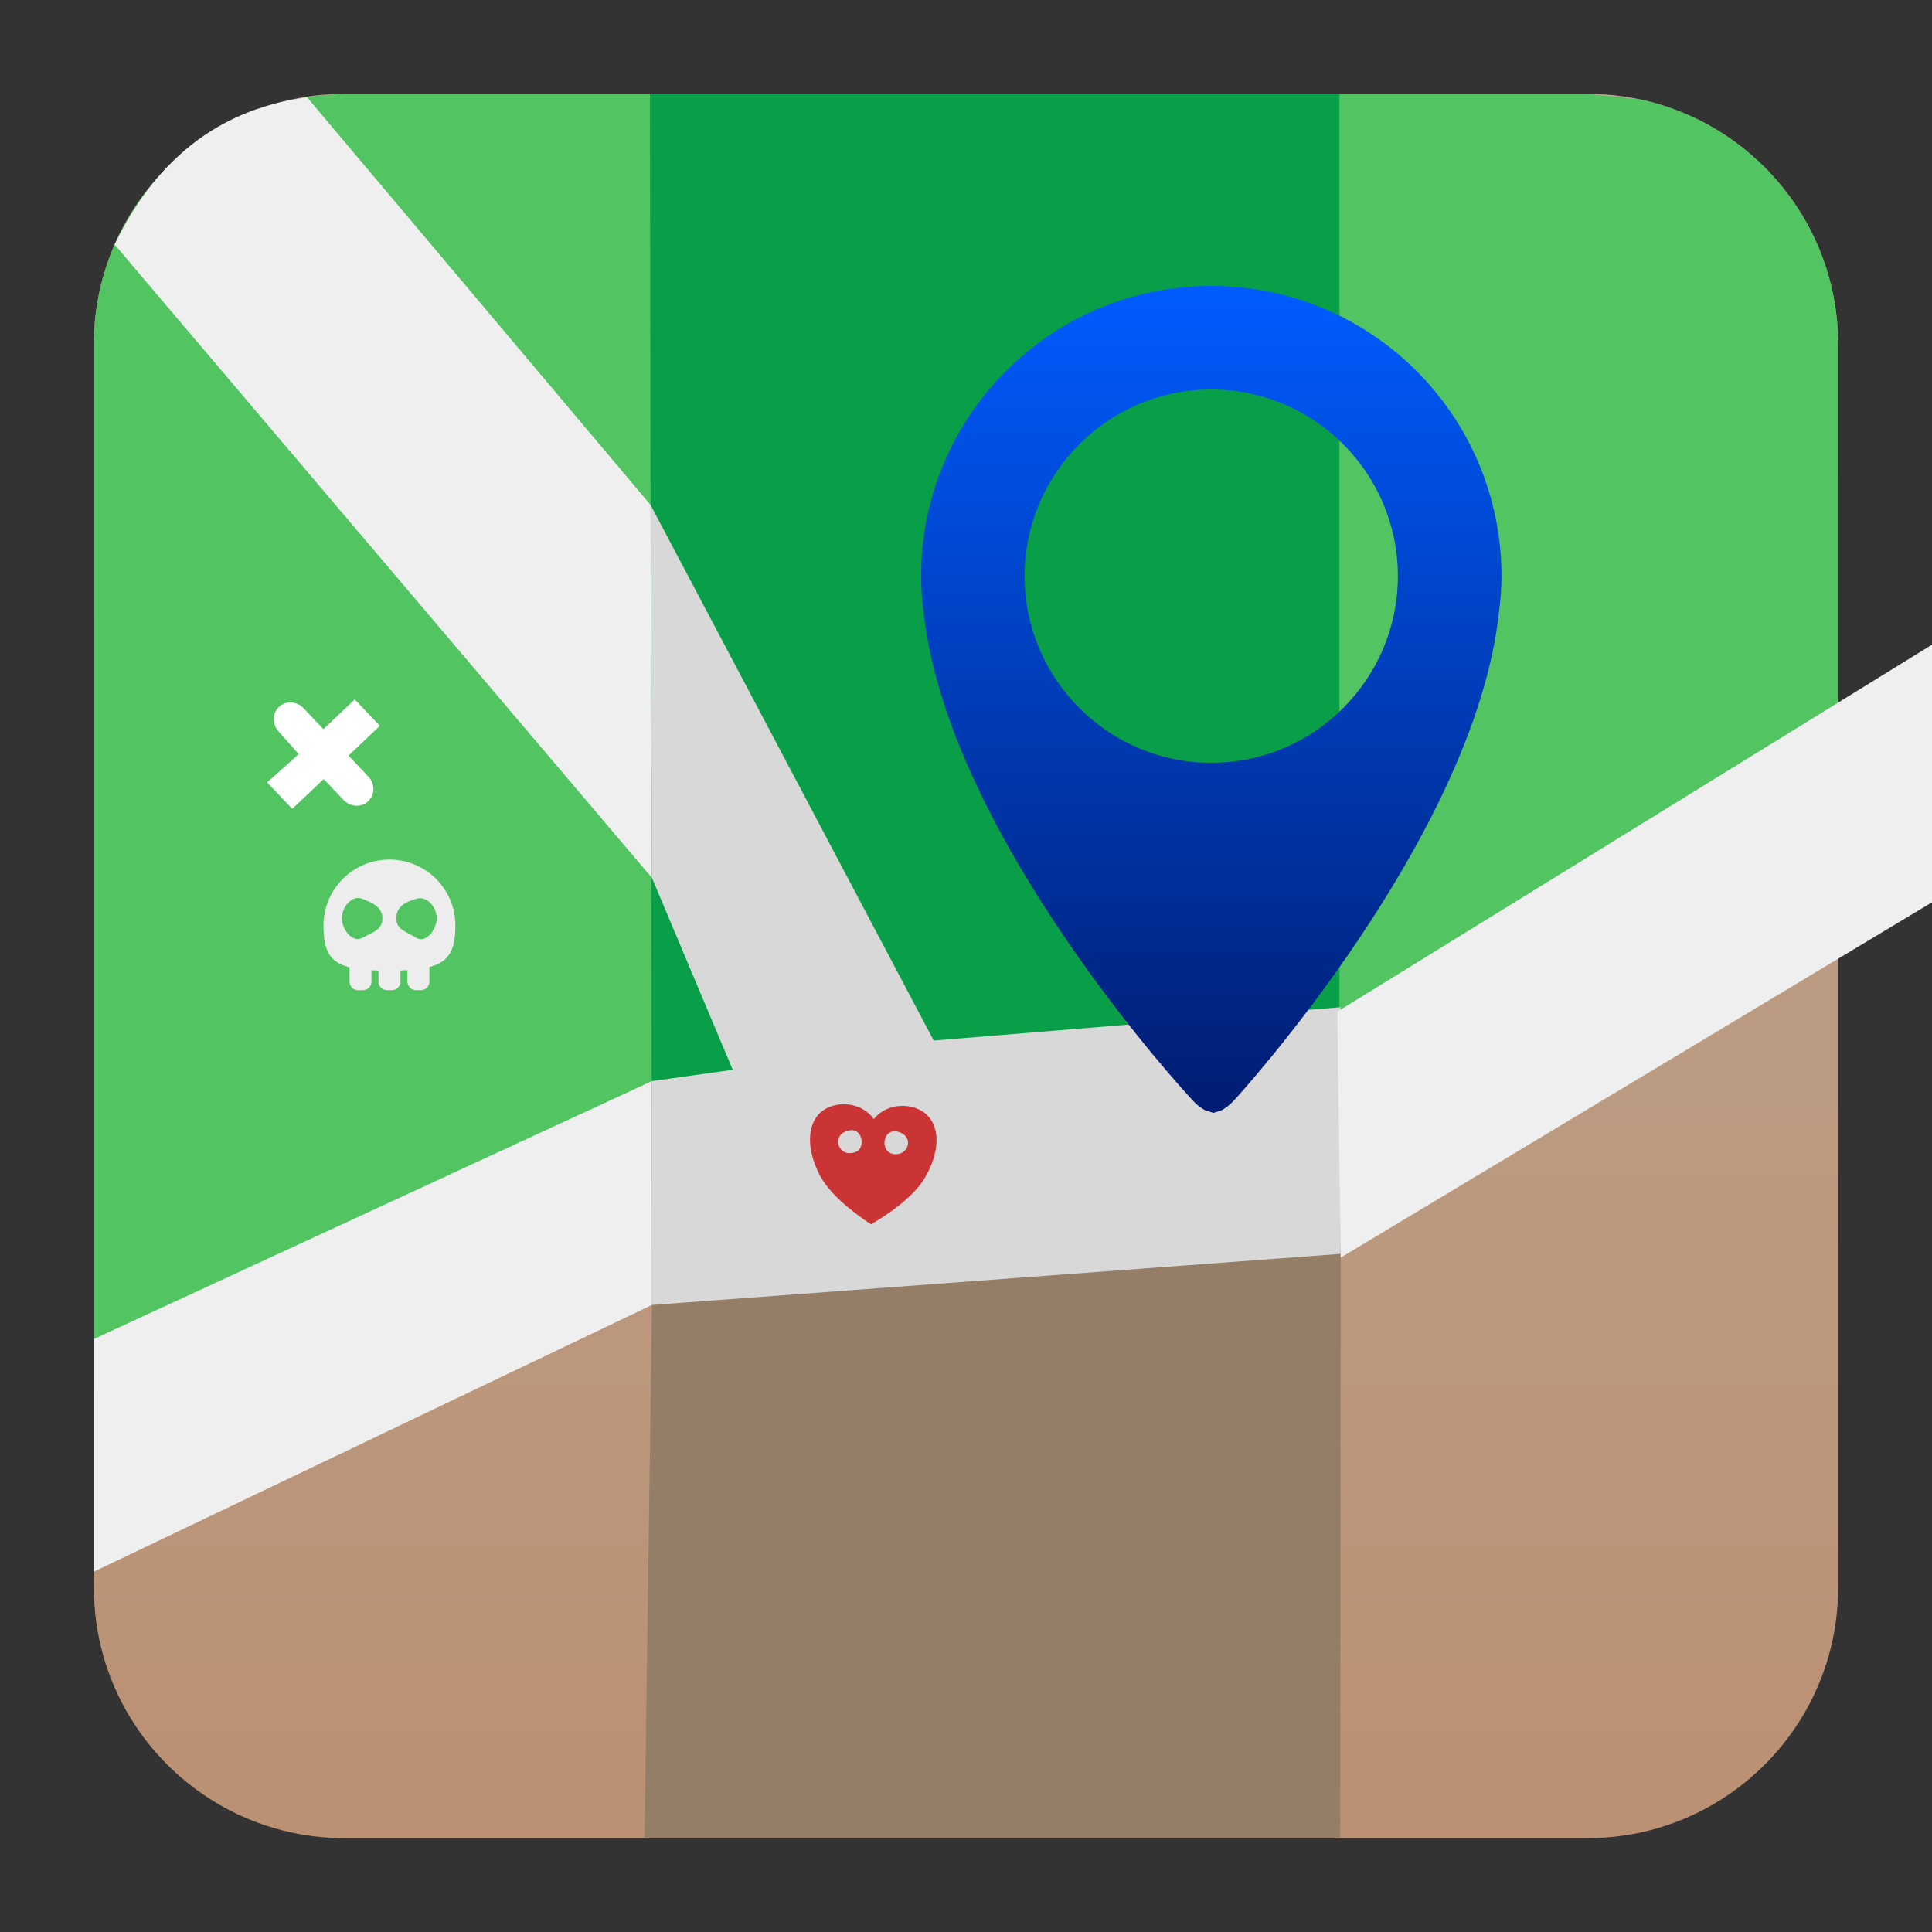 <svg clip-rule="evenodd" fill-rule="evenodd" stroke-linejoin="round" stroke-miterlimit="2" viewBox="0 0 48 48" xmlns="http://www.w3.org/2000/svg">
 <rect x="0" y="0" width="48" height="48" fill="#333333" stroke="none"/>
 <linearGradient id="a" x2="1" gradientTransform="matrix(0 -43.337 43.337 0 201.9 45.669)" gradientUnits="userSpaceOnUse">
  <stop stop-color="#bb9073" offset="0"/>
  <stop stop-color="#baa994" offset="1"/>
 </linearGradient>
 <linearGradient id="b" x2="1" gradientTransform="matrix(14.286 -822.857 822.857 14.286 220 961.897)" gradientUnits="userSpaceOnUse">
  <stop stop-color="#00b344" offset="0"/>
  <stop stop-color="#52c462" offset="1"/>
 </linearGradient>
 <linearGradient id="c" x2="1" gradientTransform="matrix(.15 -20.481 20.481 .15 29.943 27.585)" gradientUnits="userSpaceOnUse">
  <stop stop-color="#001c71" offset="0"/>
  <stop stop-color="#005cff" offset="1"/>
 </linearGradient>
 <path d="m45.668 8.56c0-3.438-2.79-6.228-6.228-6.228h-30.88c-3.438 0-6.228 2.79-6.228 6.228v30.88c0 3.438 2.79 6.228 6.228 6.228h30.88c3.438 0 6.228-2.79 6.228-6.228z" fill="url(#a)"/>
 <path d="m8.56 2.332h30.88l1.299.136c2.815.598 4.929 3.099 4.929 6.092v12.027c0 2.075-43.336 17.061-43.336 13.915v-25.942c0-1.898.85-3.598 2.19-4.74 1.239-.977 2.59-1.449 4.038-1.488z" fill="url(#b)"/>
 <path d="m33.278 2.332h-17.131l.051 30.089 17.08-3.034z" fill="#089f48"/>
 <path d="m16.013 45.668.185-13.247 17.111-3.495-.01 16.742z" fill="#947e67"/>
 <path d="m2.332 39.047 13.866-6.626v-5.562l-13.866 6.409z" fill="#efefef"/>
 <path d="m2.848 6.076c1.112-2.286 2.758-3.39 4.783-3.657l8.533 10.128.034 9.264z" fill="#efefef"/>
 <path d="m16.198 26.859 2.007-.28-2.007-4.768-.034-9.264 7.034 13.305 10.109-.828v6.128l-17.109 1.269z" fill="#d8d8d8"/>
 <path d="m33.309 31.245 14.694-8.829v-6.401l-14.779 9.12z" fill="#efefef"/>
 <path d="m30.094 7.104c-3.982 0-7.21 3.228-7.21 7.21 0 .304.025.601.062.896.616 5.632 6.68 12.123 6.68 12.123.108.121.212.195.312.249l.005.003.202.064.202-.064.005-.003c.101-.054.205-.132.313-.249 0 0 5.976-6.503 6.578-12.136.036-.291.061-.585.061-.885-.002-3.98-3.228-7.208-7.21-7.208zm0 11.847c-2.557 0-4.638-2.081-4.638-4.637 0-2.557 2.081-4.638 4.638-4.638s4.636 2.081 4.636 4.638c0 2.556-2.079 4.637-4.636 4.637z" fill="url(#c)" fill-rule="nonzero"/>
 <path d="m21.71 27.804c.342-.431 1.004-.413 1.326-.099.323.314.307.925-.041 1.526-.244.452-.852.895-1.356 1.186-.487-.319-1.071-.793-1.29-1.257-.314-.619-.298-1.23.041-1.526.34-.297 1.001-.279 1.32.17zm.565.306c.159.027.288.134.285.292-.005.156-.139.274-.301.275-.188.001-.289-.135-.285-.29.004-.158.109-.309.301-.277zm-1.153-.029c.185-.026.29.136.285.293-.004.155-.069.268-.3.275-.161.004-.289-.135-.286-.292.005-.157.141-.253.301-.276z" fill="#cb3434"/>
 <path d="m9.018 24.601h-.124c-.117 0-.21-.096-.21-.212v-.357c-.503-.126-.647-.425-.647-1.038 0-.904.734-1.638 1.639-1.638.904 0 1.638.734 1.638 1.638 0 .604-.153.902-.645 1.032v.361c0 .118-.095.213-.212.213h-.123c-.117 0-.212-.095-.212-.213v-.284c-.056.005-.112.006-.172.009v.277c0 .116-.095.211-.212.211h-.123c-.117 0-.212-.095-.212-.211v-.276c-.06-.002-.118-.004-.174-.007v.283c0 .116-.095.212-.211.212zm-.022-2.273c.279.109.504.218.504.488 0 .269-.182.321-.504.487-.246.128-.503-.218-.503-.487 0-.27.244-.589.503-.488zm1.352 0c.268-.076.503.218.503.488 0 .269-.264.629-.503.487-.293-.174-.503-.218-.503-.487 0-.27.196-.401.503-.488z" fill="#ededed"/>
 <path d="m7.541 17.594.493.521.78-.739.624.658-.78.738.494.522c.168.177.166.452-.004.612-.17.161-.444.148-.611-.029l-.494-.521-.783.74-.623-.657.783-.703-.494-.56c-.169-.177-.166-.451.003-.612.17-.161.444-.148.612.03z" fill="#fff"/>
</svg>
